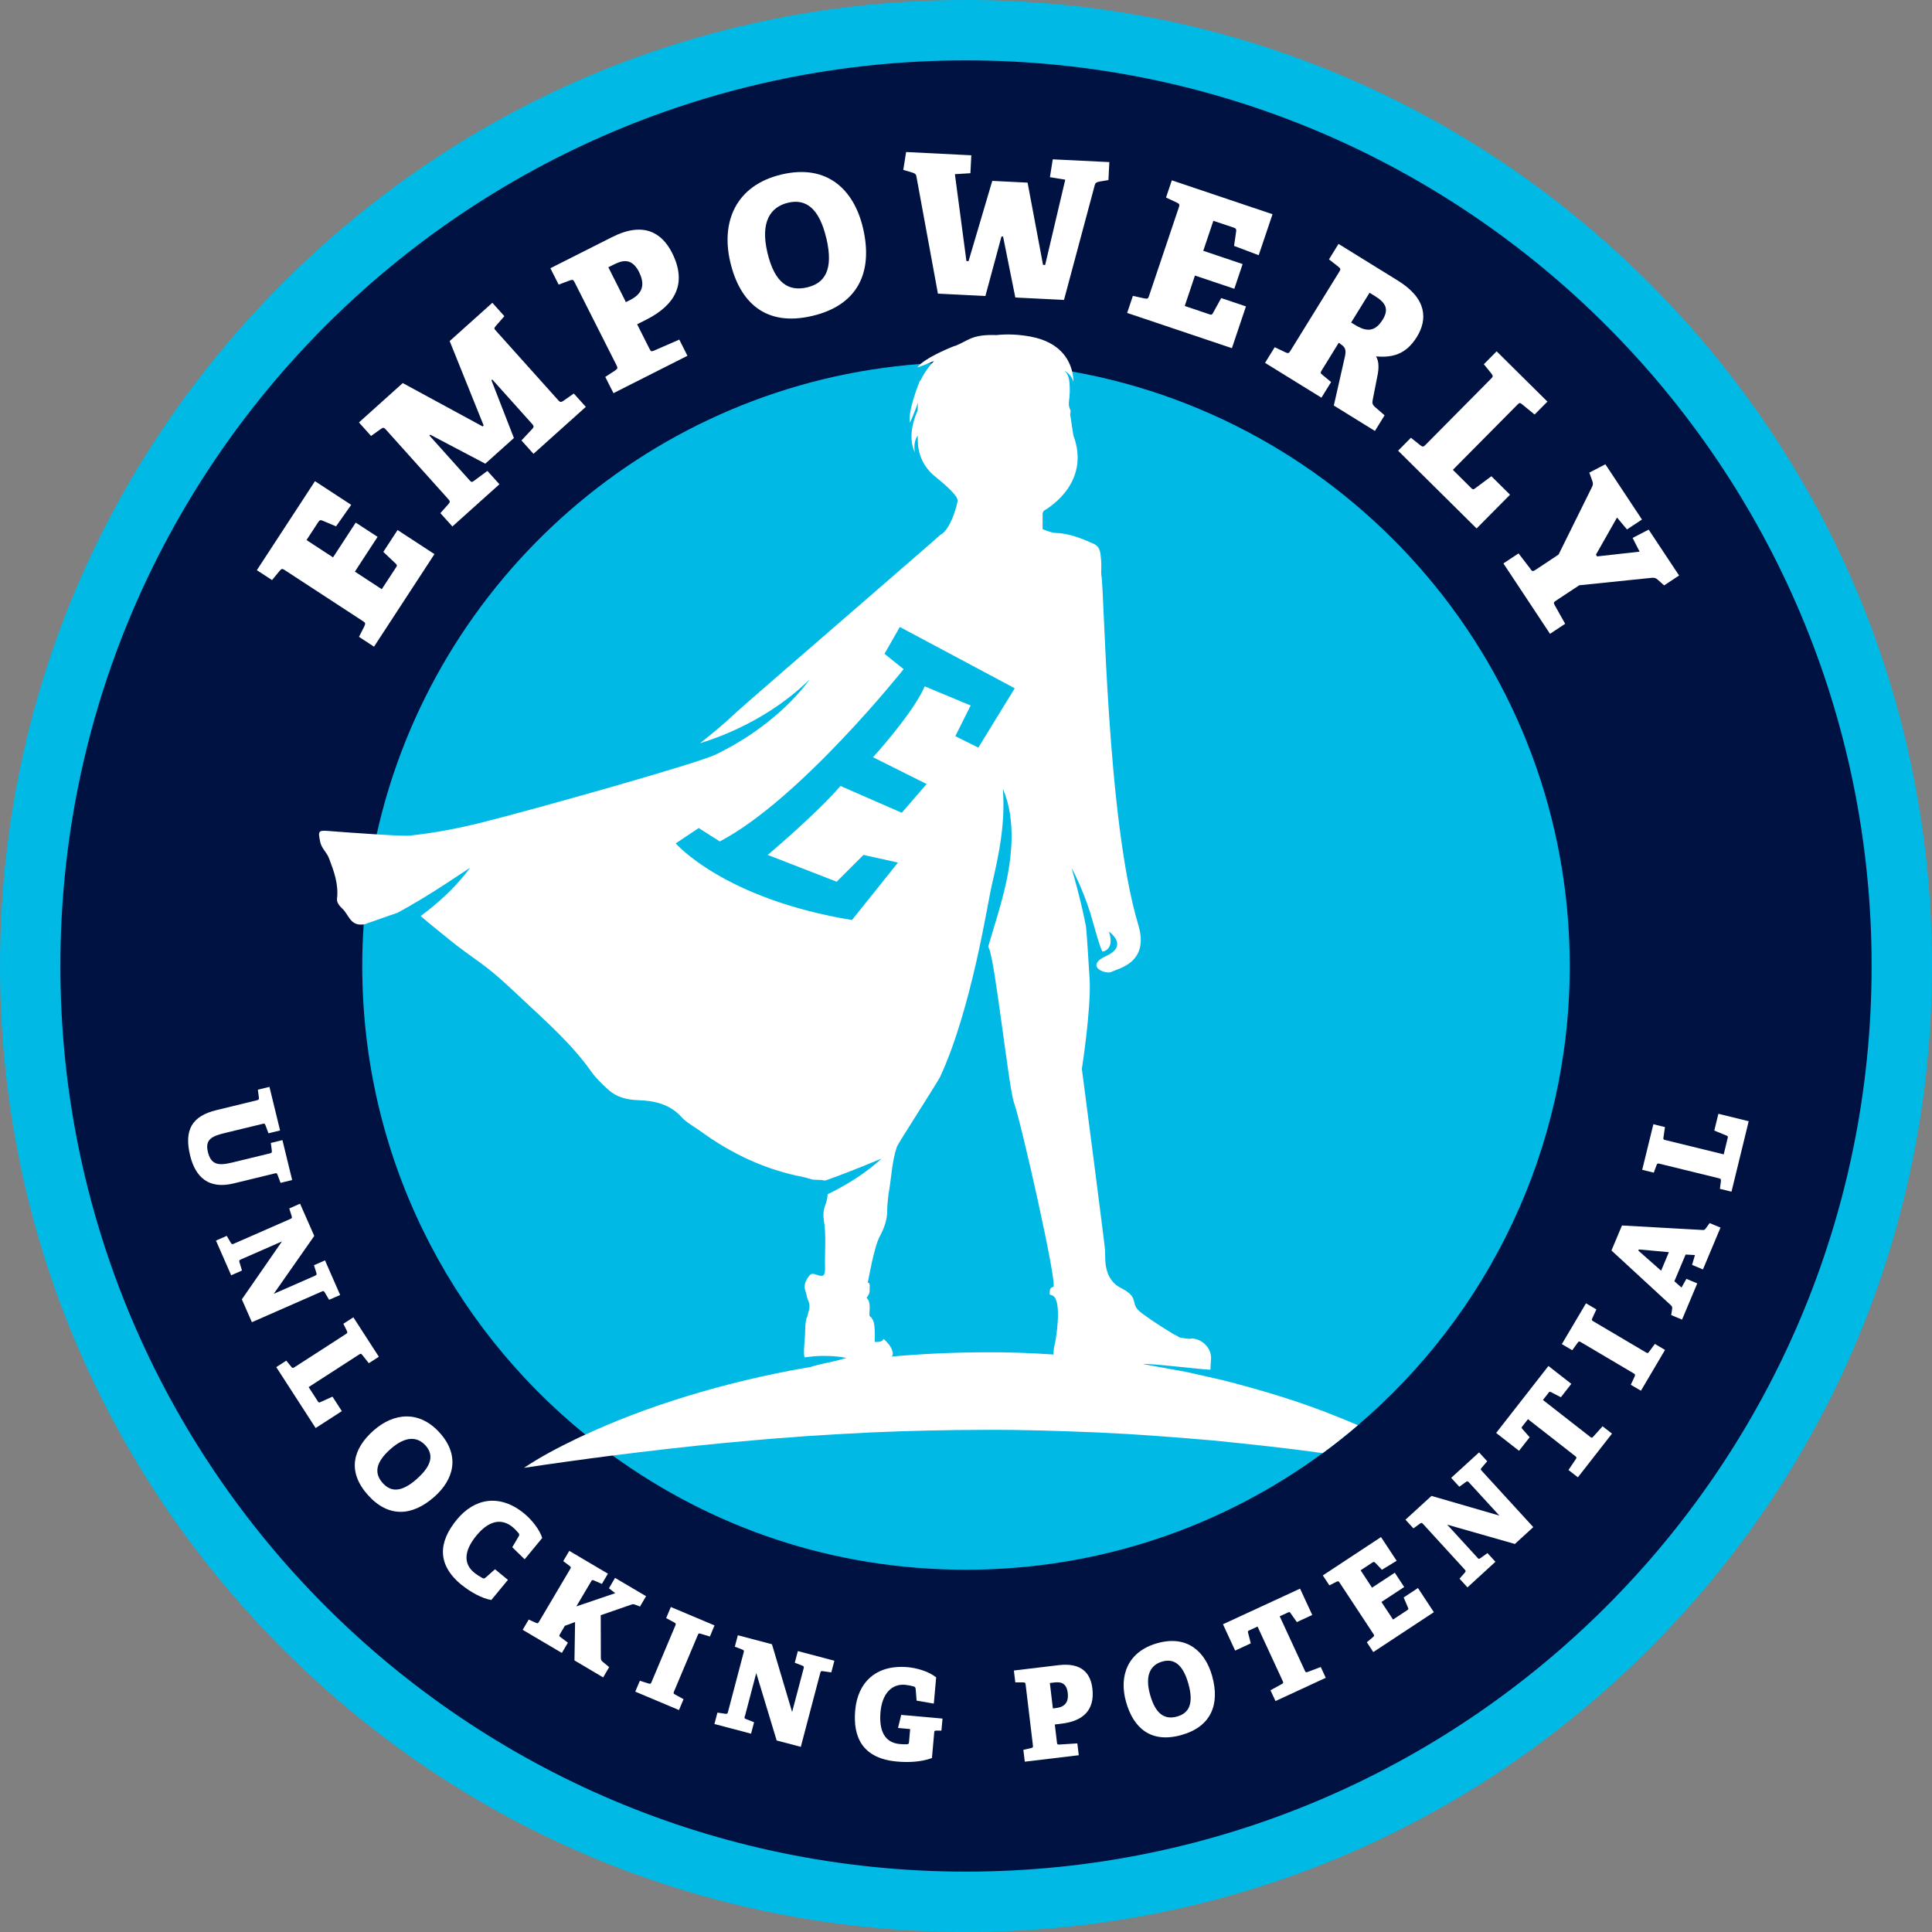 <svg xmlns="http://www.w3.org/2000/svg" width="325" height="325" viewBox="0 0 325 325" fill="none"><rect x="0" y="0" width="325" height="325" fill="#808080" stroke="none"/><g clip-path="url(#clip0_2_495)"><path d="M162.5 319.922C75.695 319.922 5.078 249.305 5.078 162.5C5.078 75.695 75.695 5.078 162.5 5.078C249.305 5.078 319.922 75.695 319.922 162.5C319.922 249.305 249.305 319.922 162.5 319.922Z" fill="#001242"></path><path d="M162.5 10.156C246.634 10.156 314.844 78.366 314.844 162.5C314.844 246.634 246.634 314.844 162.5 314.844C78.366 314.844 10.156 246.634 10.156 162.5C10.156 78.366 78.366 10.156 162.5 10.156ZM162.5 0C119.092 0 78.284 16.9 47.592 47.592C16.9 78.284 0 119.092 0 162.5C0 205.908 16.9 246.716 47.592 277.408C78.284 308.1 119.092 325 162.5 325C205.908 325 246.716 308.1 277.408 277.408C308.1 246.716 325 205.908 325 162.5C325 119.092 308.1 78.284 277.408 47.592C246.716 16.9 205.908 0 162.5 0Z" fill="#00B9E5"></path><path d="M61.314 105.28C61.507 104.863 61.466 104.752 61.05 104.488L47.907 95.906C47.501 95.641 47.379 95.641 47.075 95.987L45.764 97.581L43.205 95.916L52.986 80.945L59.079 84.927L56.53 88.542L54.215 87.567C53.91 87.445 53.757 87.496 53.554 87.801L51.564 90.848L56.022 93.763L59.841 87.912L63.518 90.309L59.699 96.159L64.218 99.115L66.605 95.469C66.798 95.174 66.829 95.073 66.595 94.839L64.482 92.838L66.879 89.162L73.085 93.214L62.918 108.784L60.389 107.128L61.324 105.29L61.314 105.28Z" fill="white"></path><path d="M89.548 72.13C89.862 71.805 89.802 71.632 89.497 71.297L82.814 63.842L82.672 63.974L86.45 73.684L81.636 78L72.373 73.125L72.231 73.257L78.934 80.732C79.28 81.118 79.371 81.169 79.757 80.864L81.991 79.219L84.013 81.463L76.101 88.562L74.08 86.318L75.451 84.784C75.745 84.429 75.725 84.317 75.4 83.952L64.919 72.272C64.594 71.906 64.482 71.876 64.096 72.14L62.42 73.338L60.379 71.063L67.752 64.441L81.189 71.734L81.362 71.581L75.644 57.373L82.824 50.934L84.845 53.188L83.403 54.834C83.088 55.209 83.098 55.281 83.423 55.636L93.925 67.346C94.209 67.661 94.362 67.691 94.727 67.458L96.525 66.198L98.546 68.443L89.741 76.344L87.719 74.09L89.548 72.14V72.13Z" fill="white"></path><path d="M103.544 62.267C103.919 62.003 103.929 61.892 103.716 61.455L96.668 47.5C96.444 47.063 96.343 47.003 95.906 47.155L93.976 47.876L92.585 45.124L102.944 39.893C108.307 37.181 111.374 39.203 113.06 42.544C115.619 47.622 113.649 51.278 108.744 53.757L107.179 54.549L109.241 58.642C109.475 59.109 109.546 59.18 110.003 58.987L114.269 57.128L115.64 59.85L103.198 66.137L101.817 63.405L103.544 62.278V62.267ZM107.515 45.774C106.184 43.133 104.427 43.915 103.147 44.555L102.335 44.961L105.29 50.821L105.9 50.517C107.23 49.846 108.947 48.617 107.504 45.774H107.515Z" fill="white"></path><path d="M122.84 44.058C121.246 37.253 123.825 31.139 131.514 29.341C139.232 27.533 143.681 32.002 145.174 38.36C146.91 45.764 144.341 51.34 136.622 53.148C128.771 54.986 124.435 50.862 122.84 44.058ZM139.009 40.107C137.81 34.978 135.535 33.414 132.6 34.094C129.564 34.805 127.888 37.365 129.086 42.463C130.325 47.744 132.732 49.054 135.769 48.344C138.643 47.673 140.278 45.52 139.019 40.107H139.009Z" fill="white"></path><path d="M168.472 39.772L165.761 49.796L157.778 49.4L154.142 29.595C154.061 29.23 153.776 29.118 153.39 29.006L151.948 28.579L152.426 25.573L163.394 26.122L163.242 29.138L160.632 29.301L162.572 43.915L162.927 43.936L166.919 30.428L172.86 30.723L175.46 44.555L175.815 44.576L179.197 30.225L176.618 29.808L177.095 26.802L186.612 27.269L186.459 30.286L184.976 30.54C184.58 30.621 184.286 30.702 184.174 31.088L178.984 50.456L170.798 50.05L168.737 39.792H168.472V39.772Z" fill="white"></path><path d="M192.593 50.213C193.05 50.294 193.142 50.223 193.294 49.766L198.301 34.887C198.454 34.43 198.423 34.308 198.017 34.105L196.148 33.231L197.123 30.337L214.064 36.035L211.738 42.931L207.594 41.367L207.95 38.878C207.99 38.553 207.899 38.411 207.564 38.299L204.111 37.142L202.414 42.189L209.036 44.424L207.635 48.578L201.013 46.353L199.296 51.472L203.42 52.864C203.755 52.975 203.867 52.975 204.029 52.691L205.431 50.142L209.595 51.543L207.229 58.571L189.607 52.64L190.572 49.776L192.583 50.213H192.593Z" fill="white"></path><path d="M225.48 57.83L225.205 57.657L222.372 62.248C222.098 62.694 222.088 62.766 222.473 63.07L223.916 64.269L222.291 66.899L212.805 61.039L214.43 58.409L216.288 59.292C216.715 59.475 216.816 59.424 217.07 59.018L225.287 45.723C225.541 45.307 225.541 45.195 225.185 44.901L223.56 43.631L225.165 41.031L235.169 47.216C240.145 50.294 240.105 53.818 238.348 56.672C236.52 59.627 234.224 60.196 231.472 59.952C231.97 60.755 231.98 61.913 231.716 63.202L230.913 67.285C230.802 67.834 230.873 68.098 231.37 68.524L232.914 69.865L231.289 72.495L224.373 68.219L226.211 60.115C226.495 58.916 226.353 58.409 225.47 57.86L225.48 57.83ZM232.579 53.808C233.635 52.091 233.209 50.995 231.33 49.827L230.385 49.248L227.287 54.255L227.816 54.58C229.39 55.555 231.086 56.215 232.569 53.808H232.579Z" fill="white"></path><path d="M238.967 74.932C239.332 75.206 239.454 75.186 239.789 74.841L250.819 63.71C251.164 63.364 251.185 63.252 250.91 62.877L249.61 61.272L251.763 59.099L260.305 67.559L258.152 69.732L256.049 68.016C255.684 67.691 255.562 67.762 255.247 68.087L244.4 79.035L247.467 82.082C247.721 82.336 247.813 82.377 248.087 82.194L250.88 80.112L254.018 83.22L248.392 88.897L235.188 75.816L237.342 73.642L238.956 74.922L238.967 74.932Z" fill="white"></path><path d="M257.482 95.784C257.756 96.149 257.908 96.129 258.315 95.855L262.184 93.285L267.831 81.87C267.994 81.524 267.994 81.291 267.862 80.915L267.354 79.503L270.055 78.102L276.21 87.394L273.691 89.06L272.015 87.059L268.471 93.305L268.664 93.6L275.814 92.798L274.636 90.492L277.337 89.091L282.456 96.809L279.937 98.475L278.881 97.531C278.587 97.256 278.282 97.155 277.916 97.195L265.658 98.455L261.758 101.034C261.382 101.288 261.29 101.38 261.534 101.806L263.291 104.934L260.742 106.62L252.901 94.778L255.451 93.092L257.492 95.753L257.482 95.784Z" fill="white"></path><path d="M45.733 193.608L45.561 192.267L47.511 191.79L49.146 198.503L47.196 198.98L46.688 197.63C46.566 197.325 46.526 197.315 46.211 197.396L39.315 199.072C35.151 200.087 32.886 198.087 31.982 194.38C30.936 190.073 32.297 187.737 36.42 186.742L43.215 185.087C43.53 185.005 43.58 184.955 43.55 184.65L43.377 183.309L45.327 182.832L47.115 190.165L45.165 190.642L44.657 189.291C44.535 188.987 44.474 188.987 44.159 189.058L37.923 190.571C35.791 191.089 34.44 191.577 34.968 193.77C35.476 195.842 36.583 196.167 39.03 195.568L45.388 194.024C45.703 193.953 45.754 193.892 45.723 193.587L45.733 193.608Z" fill="white"></path><path d="M40.544 211.859C40.229 211.991 40.199 212.031 40.29 212.346L40.706 213.727L38.889 214.53L36.329 208.69L38.147 207.898L38.828 209.066C38.99 209.32 39.061 209.34 39.356 209.208L48.811 205.064C49.106 204.932 49.156 204.891 49.065 204.577L48.659 203.287L50.477 202.484L52.864 207.908L46.049 217.648L52.965 214.611C53.26 214.479 53.3 214.418 53.219 214.123L52.813 212.834L54.671 212.021L57.221 217.841L55.362 218.653L54.631 217.414C54.458 217.14 54.417 217.14 54.123 217.262L42.372 222.421L40.686 218.572L47.43 208.832L40.554 211.848L40.544 211.859Z" fill="white"></path><path d="M49.004 229.936C49.207 230.159 49.278 230.159 49.552 229.987L58.185 224.411C58.449 224.238 58.479 224.167 58.357 223.893L57.758 222.684L59.444 221.598L63.73 228.23L62.044 229.316L60.937 227.925C60.744 227.671 60.663 227.691 60.409 227.854L51.918 233.338L53.462 235.725C53.594 235.918 53.645 235.969 53.848 235.887L55.93 234.943L57.504 237.38L53.096 240.224L46.475 229.977L48.16 228.89L49.014 229.936H49.004Z" fill="white"></path><path d="M62.817 240.661C66.25 237.614 70.576 237.197 74.019 241.077C77.472 244.967 76.284 248.938 73.075 251.782C69.337 255.093 65.315 255.347 61.862 251.457C58.348 247.496 59.384 243.708 62.817 240.661ZM70.139 248.765C72.729 246.47 72.922 244.672 71.612 243.19C70.251 241.656 68.25 241.494 65.681 243.769C63.02 246.135 63.01 247.933 64.371 249.466C65.66 250.919 67.407 251.193 70.139 248.776V248.765Z" fill="white"></path><path d="M77.644 266.62C73.521 263.218 73.673 259.47 76.882 255.59C79.787 252.076 84.032 251.183 88.207 254.626C89.517 255.712 90.766 257.317 91.213 258.719L88.257 262.304L86.175 260.272L87.272 258.414C87.384 258.211 87.364 258.069 87.242 257.916C86.947 257.571 86.632 257.215 86.236 256.89C84.449 255.408 82.306 255.692 80.163 258.292C77.949 260.973 78.02 263.106 79.747 264.528C80.163 264.863 80.742 265.239 81.108 265.432C81.382 265.574 81.453 265.584 81.737 265.34L83.271 263.98L85.444 265.767L82.651 269.149C81.158 268.915 79.168 267.849 77.665 266.61L77.644 266.62Z" fill="white"></path><path d="M95.022 273.487L94.21 274.868C94.037 275.163 94.037 275.213 94.291 275.406L95.53 276.33L94.514 278.057L87.923 274.167L88.939 272.441L90.167 272.999C90.442 273.111 90.513 273.08 90.675 272.806L95.906 263.96C96.068 263.686 96.068 263.605 95.824 263.422L94.748 262.609L95.763 260.883L102.263 264.722L101.248 266.448L99.927 265.87C99.633 265.748 99.592 265.768 99.43 266.042L96.952 270.227L103.492 268.002L102.436 267.18L103.462 265.433L108.682 268.51L107.656 270.257L106.915 269.963C106.549 269.82 106.448 269.83 106.163 269.942L101.055 271.709L101.075 278.88C101.075 279.225 101.177 279.388 101.431 279.58L102.477 280.444L101.461 282.17L96.637 279.316L96.739 272.857L95.032 273.487H95.022Z" fill="white"></path><path d="M109.129 283.206C109.413 283.298 109.485 283.237 109.606 282.942L113.598 273.466C113.72 273.172 113.72 273.08 113.446 272.938L112.064 272.197L112.846 270.328L120.199 273.426L119.417 275.295L117.843 274.817C117.528 274.736 117.498 274.766 117.376 275.061L113.395 284.516C113.263 284.831 113.263 284.882 113.547 285.045L114.989 285.837L114.217 287.665L106.864 284.567L107.636 282.739L109.129 283.206Z" fill="white"></path><path d="M125.287 288.691C125.196 289.027 125.206 289.067 125.511 289.189L126.851 289.717L126.344 291.637L120.179 290.012L120.687 288.092L122.027 288.295C122.322 288.326 122.383 288.275 122.464 287.97L125.094 277.987C125.176 277.682 125.176 277.611 124.871 277.489L123.612 277.002L124.119 275.082L129.858 276.595L133.25 287.991L135.179 280.688C135.261 280.384 135.24 280.302 134.956 280.191L133.697 279.703L134.215 277.743L140.359 279.368L139.841 281.328L138.419 281.125C138.104 281.084 138.064 281.125 137.983 281.43L134.712 293.851L130.65 292.784L127.217 281.44L125.308 288.702L125.287 288.691Z" fill="white"></path><path d="M157.157 291.402L156.771 295.739C154.893 296.43 152.699 296.491 150.911 296.328C145.071 295.81 143.457 292.215 143.863 287.695C144.269 283.125 147.245 279.966 152.729 280.454C154.111 280.576 156.142 281.104 157.482 282.16L157.086 286.578L154.192 286.08L154.039 284.181C154.009 283.836 153.907 283.765 153.745 283.704C153.329 283.582 152.719 283.46 152.272 283.419C149.896 283.206 148.382 285.044 148.118 287.98C147.844 291.077 148.768 293.159 151.368 293.383C151.734 293.413 152.161 293.434 152.516 293.423C152.8 293.403 152.892 293.352 152.912 293.078L153.105 290.864L151.064 290.681L151.602 288.477L158.549 289.097L158.366 291.118H157.513C157.259 291.118 157.168 291.179 157.147 291.392L157.157 291.402Z" fill="white"></path><path d="M173.469 294.054C173.763 293.973 173.794 293.912 173.753 293.587L172.534 283.4C172.494 283.085 172.443 283.024 172.148 283.014H170.797L170.554 281.013L178.11 280.109C182.03 279.642 183.462 281.572 183.757 284.009C184.204 287.716 182.162 289.524 178.587 289.951L177.44 290.093L177.795 293.079C177.836 293.414 177.866 293.475 178.181 293.465L181.228 293.272L181.472 295.262L172.392 296.349L172.148 294.358L173.458 294.054H173.469ZM179.613 284.771C179.38 282.841 178.13 282.933 177.196 283.044L176.607 283.115L177.115 287.391L177.562 287.34C178.537 287.219 179.867 286.853 179.613 284.771Z" fill="white"></path><path d="M189.424 286.304C188.185 281.886 189.708 277.813 194.695 276.412C199.702 275.01 202.749 277.813 203.907 281.937C205.247 286.741 203.724 290.468 198.717 291.87C193.629 293.292 190.663 290.712 189.424 286.294V286.304ZM199.915 283.257C198.981 279.926 197.447 278.961 195.538 279.499C193.568 280.048 192.542 281.774 193.466 285.085C194.431 288.518 196.046 289.3 198.016 288.752C199.885 288.224 200.89 286.771 199.915 283.257Z" fill="white"></path><path d="M215.637 283.287C215.901 283.145 215.901 283.043 215.769 282.759L211.544 273.618L210.153 274.258C209.939 274.36 209.889 274.4 209.939 274.614L210.407 276.442L207.776 277.661L205.725 273.232L218.694 267.24L220.746 271.668L218.156 272.867L217.069 271.323C216.937 271.15 216.876 271.15 216.663 271.252L215.271 271.892L219.496 281.032C219.618 281.307 219.679 281.368 219.974 281.256L222.178 280.423L223.021 282.241L214.561 286.151L213.718 284.333L215.647 283.277L215.637 283.287Z" fill="white"></path><path d="M230.973 275.395C231.197 275.192 231.197 275.121 231.024 274.847L225.357 266.245C225.184 265.98 225.113 265.95 224.839 266.072L223.63 266.691L222.523 265.016L232.314 258.566L234.945 262.558L232.466 264.061L231.329 262.873C231.177 262.72 231.065 262.71 230.872 262.842L228.881 264.152L230.801 267.077L234.63 264.559L236.214 266.966L232.385 269.484L234.335 272.44L236.722 270.866C236.915 270.734 236.955 270.683 236.874 270.48L236.123 268.723L238.53 267.138L241.201 271.201L231.014 277.914L229.927 276.259L230.963 275.395H230.973Z" fill="white"></path><path d="M248.514 262.021C248.747 262.275 248.788 262.285 249.052 262.102L250.22 261.259L251.561 262.721L246.858 267.028L245.518 265.565L246.411 264.55C246.604 264.316 246.594 264.245 246.371 264.001L239.404 256.384C239.19 256.15 239.129 256.12 238.865 256.303L237.768 257.105L236.428 255.643L240.805 251.641L252.221 254.952L247.122 249.386C246.909 249.153 246.828 249.132 246.584 249.305L245.487 250.097L244.116 248.604L248.808 244.318L250.179 245.811L249.245 246.898C249.042 247.142 249.052 247.193 249.265 247.426L257.929 256.892L254.831 259.725L243.446 256.475L248.514 262.011V262.021Z" fill="white"></path><path d="M265.088 245.456C265.25 245.202 265.21 245.121 264.966 244.928L257.034 238.733L256.089 239.941C255.947 240.124 255.927 240.195 256.069 240.358L257.318 241.77L255.531 244.055L251.682 241.048L260.477 229.785L264.326 232.791L262.569 235.046L260.893 234.173C260.7 234.071 260.639 234.112 260.497 234.295L259.553 235.503L267.485 241.698C267.718 241.881 267.8 241.922 268.013 241.678L269.587 239.931L271.171 241.16L265.433 248.513L263.849 247.284L265.078 245.456H265.088Z" fill="white"></path><path d="M274.981 231.521C275.113 231.257 275.062 231.176 274.788 231.013L265.942 225.783C265.668 225.62 265.566 225.61 265.404 225.864L264.479 227.134L262.732 226.108L266.795 219.242L268.542 220.268L267.851 221.771C267.729 222.066 267.75 222.106 268.024 222.269L276.86 227.489C277.154 227.662 277.205 227.662 277.398 227.408L278.383 226.077L280.089 227.083L276.037 233.948L274.331 232.943L274.991 231.531L274.981 231.521Z" fill="white"></path><path d="M285.157 211.127L283.552 211.036L281.663 215.535L282.861 216.591L283.684 215.129L285.512 215.89L282.953 221.984L281.125 221.222L281.277 220.247C281.318 219.983 281.318 219.78 281.104 219.597L271.08 210.355L272.847 206.15L286.467 206.912C286.731 206.932 286.843 206.79 286.995 206.577L287.594 205.744L289.422 206.506L286.467 213.544L284.639 212.782L285.126 211.117L285.157 211.127ZM279.429 213.768L280.739 210.639L275.681 210.182L275.6 210.375L279.429 213.757V213.768Z" fill="white"></path><path d="M289.484 198.645C289.514 198.34 289.463 198.289 289.148 198.208L279.165 195.761C278.85 195.689 278.779 195.71 278.667 195.994L278.2 197.264L276.25 196.786L278.129 189.118L280.079 189.596L279.825 191.353C279.774 191.668 279.845 191.708 280.14 191.779L289.961 194.186L290.631 191.434C290.682 191.211 290.682 191.139 290.489 191.048L288.377 190.185L289.067 187.361L294.166 188.611L291.271 200.463L289.321 199.986L289.494 198.645H289.484Z" fill="white"></path><path d="M264.062 162.5C264.062 193.426 250.24 221.132 228.424 239.748C226.515 241.394 224.534 242.958 222.503 244.441C205.695 256.78 184.945 264.062 162.5 264.062C140.055 264.062 119.773 256.943 103.055 244.847C101.491 243.73 99.958 242.552 98.465 241.333C75.562 222.716 60.938 194.32 60.938 162.5C60.938 160.154 61.019 157.818 61.181 155.512C61.527 150.343 62.268 145.285 63.365 140.359C72.932 97.317 109.809 64.563 154.873 61.222C155.289 61.191 155.716 61.161 156.142 61.141C156.355 61.12 156.579 61.11 156.792 61.1C158.681 60.988 160.58 60.938 162.5 60.938C168.594 60.938 174.555 61.476 180.355 62.502C227.937 70.941 264.062 112.501 264.062 162.5Z" fill="#00B9E5"></path><path d="M143.305 154.761C121.723 151.216 113.669 141.873 113.669 141.873L117.539 139.293L121.083 141.548C134.611 134.458 152.009 112.562 152.009 112.562L148.789 109.982L151.369 105.473L170.696 115.781L164.572 125.765L160.703 123.835L163.282 118.676L155.553 115.456C153.624 119.966 146.86 127.38 146.86 127.38L155.878 131.889L151.694 136.723L141.385 132.214C137.201 137.048 129.147 143.812 129.147 143.812L140.746 148.322L145.255 143.812L151.054 145.102L143.325 154.761H143.305ZM177.389 226.312C177.257 226.84 177.217 227.348 177.227 227.845C177.227 227.845 177.227 227.855 177.217 227.855C173.357 227.591 169.498 227.449 165.628 227.48C160.418 227.5 155.208 227.734 150.028 228.191C150.028 228.191 150.018 228.191 150.028 228.17C150.181 227.977 150.242 227.734 150.14 227.368C149.917 226.505 149.318 225.865 148.688 225.266C148.637 225.276 148.617 225.286 148.566 225.296C148.475 225.662 148.038 225.672 147.672 225.743C147.5 225.743 147.317 225.743 147.144 225.743C147.124 226.576 147.185 224.433 147.144 223.783C147.093 222.899 147.073 221.985 146.271 221.355C146.179 220.319 146.616 219.202 145.773 218.288C146.118 217.912 146.321 217.496 146.291 216.988C146.26 216.531 146.474 215.78 145.935 215.739C145.956 215.678 145.986 215.617 146.007 215.566C146.007 215.566 146.037 215.475 146.047 215.434C146.068 215.373 147.032 209.767 147.987 208C148.708 206.659 149.287 205.156 149.246 203.541C149.226 202.871 149.47 200.85 149.47 200.85C149.968 198.189 149.998 195.437 150.902 192.847C151.064 192.369 157.747 182.01 158.153 181.137C163.485 169.589 166.177 151.673 166.817 148.992C167.446 146.311 168.035 143.64 168.401 140.928C168.777 138.247 168.909 135.535 168.706 132.742C168.706 132.732 168.726 132.722 168.726 132.742C169.843 135.332 170.209 138.237 170.168 141.07C170.118 143.944 169.66 146.778 169.01 149.52C168.36 152.273 167.528 154.933 166.725 157.594C166.563 158.133 166.4 158.681 166.238 159.219C166.289 159.362 166.339 159.504 166.39 159.616C167.375 161.657 169.732 183.168 170.544 185.392C171.763 188.723 177.978 216.277 177.186 216.48C176.648 216.623 176.587 216.897 176.577 217.425C176.557 218.014 176.709 217.689 177.176 218.004C178.578 218.908 177.775 224.737 177.389 226.342V226.312ZM225.053 238.357C218.817 235.808 212.357 233.878 205.817 232.202L200.871 231.075C199.225 230.689 197.56 230.425 195.894 230.12C194.685 229.917 193.477 229.673 192.258 229.46C193.335 229.287 202.374 230.425 203.623 230.405C203.623 230.283 203.664 229.094 203.694 228.932C203.989 226.931 202.353 225.245 200.444 225.144C200.322 225.357 198.403 225.001 198.352 224.961C198.118 224.737 197.682 224.585 197.397 224.423C196.676 223.986 195.955 223.539 195.244 223.082C194.442 222.564 193.639 222.036 192.857 221.467C192.157 220.969 191.222 220.391 190.938 219.548C190.806 219.162 190.755 218.745 190.593 218.38C190.186 217.486 189.232 217.029 188.378 216.562C186.693 215.637 186.002 213.87 185.931 212.001C185.91 211.392 185.89 210.783 185.88 210.173C185.88 209.716 182.092 180.416 181.99 179.806C181.99 179.806 183.524 169.975 183.31 164.978C183.31 164.978 182.813 156.599 182.671 155.776C182.275 153.725 181.787 151.684 181.259 149.652C180.944 148.444 180.609 147.225 180.253 146.016C180.761 146.941 181.208 147.905 181.635 148.87C182.569 151.003 183.351 153.217 183.96 155.482C184.103 156.02 185.24 160.073 185.494 160.073C186.002 160.001 187.444 159.392 186.54 156.711C186.54 156.711 189.943 159.026 186.114 160.794C182.285 162.551 186.063 164.013 187.007 163.475C187.952 162.937 193.436 162.063 191.486 155.594C186.124 137.769 185.789 98.739 185.26 96.728C185.2 96.484 185.311 94.869 185.23 94.219C185.108 93.194 185.2 92.005 183.92 91.447C181.828 90.523 179.735 89.68 177.4 89.639C177.085 89.629 176.272 89.375 175.389 89.019V86.318C175.46 86.196 175.521 86.074 175.571 85.932C176.76 85.251 183.463 80.976 180.558 73.227C180.467 72.658 180.385 72.079 180.294 71.5C180.233 71.063 180.162 70.637 180.101 70.2C180.071 70.048 180.02 69.865 180.02 69.712C180.02 69.479 180.132 69.296 180.081 69.052C180.03 68.88 179.949 68.717 179.888 68.544C179.685 67.966 179.868 67.316 179.908 66.727C179.959 66.168 179.979 65.619 179.949 65.061C179.918 64.177 179.827 62.847 178.974 62.339C179.106 62.39 180.182 62.887 180.558 64.218C180.558 64.218 180.609 63.497 180.355 62.502C179.898 60.562 178.375 57.566 173.398 56.631C171.357 56.245 169.396 56.174 167.609 56.367C165.933 56.316 164.278 56.377 162.703 57.21C162.582 57.271 161.698 57.758 160.611 58.226L160.672 58.155C160.398 58.256 156.528 59.769 154.873 61.222C154.639 61.425 154.457 61.628 154.325 61.821C154.325 61.821 155.117 61.547 156.143 61.141C156.457 61.008 156.793 60.866 157.138 60.724C157.016 60.846 156.894 60.968 156.793 61.1C155.96 61.994 155.31 63.009 154.792 64.116L154.771 63.964C154.771 63.964 152.628 69.174 153.075 71.114C153.075 71.114 153.817 69.448 154.416 67.762C154.396 68.189 154.375 68.626 154.365 69.062C154 69.855 152.527 73.318 153.908 76.121C153.878 75.948 153.573 74.486 154.314 73.359C154.335 73.328 154.355 73.287 154.375 73.257C154.385 73.653 154.396 74.049 154.406 74.425C154.477 76.639 155.513 78.711 157.239 80.102C159.189 81.677 161.048 83.362 161.078 84.144C161.16 84.5 159.961 89.111 158.194 89.964C158.042 90.187 125.308 118.442 123.754 119.915C121.855 121.733 119.814 123.398 117.752 125.033C118.209 124.83 128.081 122.261 136.216 114.278C134.205 117.02 131.747 119.407 129.076 121.519C126.375 123.642 123.439 125.46 120.332 126.953C117.234 128.446 89.954 136.134 80.885 138.399C76.944 139.384 72.973 140.126 68.951 140.562C68.311 140.633 65.986 140.522 63.365 140.359C60.369 140.176 56.987 139.923 55.311 139.791C53.493 139.638 53.493 139.821 53.869 141.639C54.093 142.726 54.966 143.376 55.342 144.371C56.185 146.585 56.977 148.748 56.693 151.176C56.611 151.866 57.18 152.466 57.607 152.872C58.592 153.776 58.866 155.502 60.633 155.533C60.816 155.533 60.999 155.533 61.182 155.512C61.242 155.502 61.314 155.482 61.385 155.462C63.233 154.801 65.082 154.172 66.93 153.522C68.2 152.821 69.449 152.11 70.698 151.358C73.521 149.673 76.274 147.824 79.097 145.955C77.086 148.687 74.629 151.084 71.957 153.187C71.571 153.491 71.165 153.776 70.769 154.091C72.394 155.523 74.121 156.853 75.786 158.224C77.442 159.575 79.27 160.844 81.037 162.134C83.566 163.983 85.821 166.166 88.096 168.299C92.107 172.057 96.231 175.703 99.44 180.233C100.253 181.37 101.289 182.366 102.325 183.31C103.716 184.569 105.412 184.996 107.301 185.067C110.043 185.158 112.653 185.707 114.664 187.931C115.528 188.886 116.767 189.505 117.833 190.287C123.053 194.096 128.771 196.777 135.139 198.006C135.617 198.098 136.074 198.28 136.541 198.392C137.15 198.534 138.034 198.412 138.582 198.575C138.684 198.575 138.836 198.565 138.938 198.555C142.056 197.458 145.143 196.188 148.302 194.898C145.793 197.184 142.909 199.042 139.872 200.576C139.659 200.687 139.446 200.779 139.232 200.88C139.192 201.48 139.07 202.079 138.857 202.627C138.521 203.491 138.45 204.364 138.582 205.217C139.019 207.888 138.714 210.569 138.785 213.251C138.816 214.683 138.521 214.855 137.221 214.388C136.805 214.236 136.419 214.226 136.145 214.591C135.546 215.343 135.139 216.186 135.485 217.161C135.688 217.699 135.728 218.309 135.952 218.776C136.46 219.812 135.952 220.655 135.779 221.579C135.607 221.579 135.454 222.889 135.454 223.6C135.454 224.961 135.221 226.301 135.251 227.662C135.251 227.896 135.282 228.119 135.343 228.333C136.307 228.201 137.272 228.109 138.237 228.089C139.618 228.079 141.01 228.14 142.391 228.434C141.964 228.556 141.548 228.678 141.142 228.78C140.218 229.023 139.293 229.216 138.379 229.409C137.678 229.562 136.399 229.897 136.399 229.948C136.064 230.009 135.728 230.069 135.393 230.12C132.072 230.689 128.771 231.38 125.491 232.162C118.94 233.736 112.481 235.666 106.194 238.073C103.584 239.078 100.994 240.155 98.465 241.333C97.947 241.556 97.439 241.8 96.932 242.044C93.915 243.496 90.939 245.05 88.146 246.919C93.174 246.167 98.12 245.476 103.056 244.847C104.62 244.644 106.184 244.451 107.748 244.268C114.238 243.486 120.687 242.805 127.136 242.257C128.741 242.125 130.346 241.962 131.96 241.871C133.575 241.769 135.17 241.587 136.785 241.516L141.599 241.221C143.203 241.15 144.808 241.069 146.413 240.967C152.832 240.683 159.24 240.541 165.639 240.53C172.047 240.49 178.446 240.713 184.854 240.977C191.263 241.262 197.661 241.759 204.09 242.318C210.194 242.937 216.349 243.577 222.503 244.441C224.535 242.958 226.515 241.394 228.425 239.748C227.307 239.261 226.18 238.804 225.053 238.357Z" fill="white"></path></g><defs><clipPath id="clip0_2_495"><rect width="325" height="325" fill="white"></rect></clipPath></defs></svg>